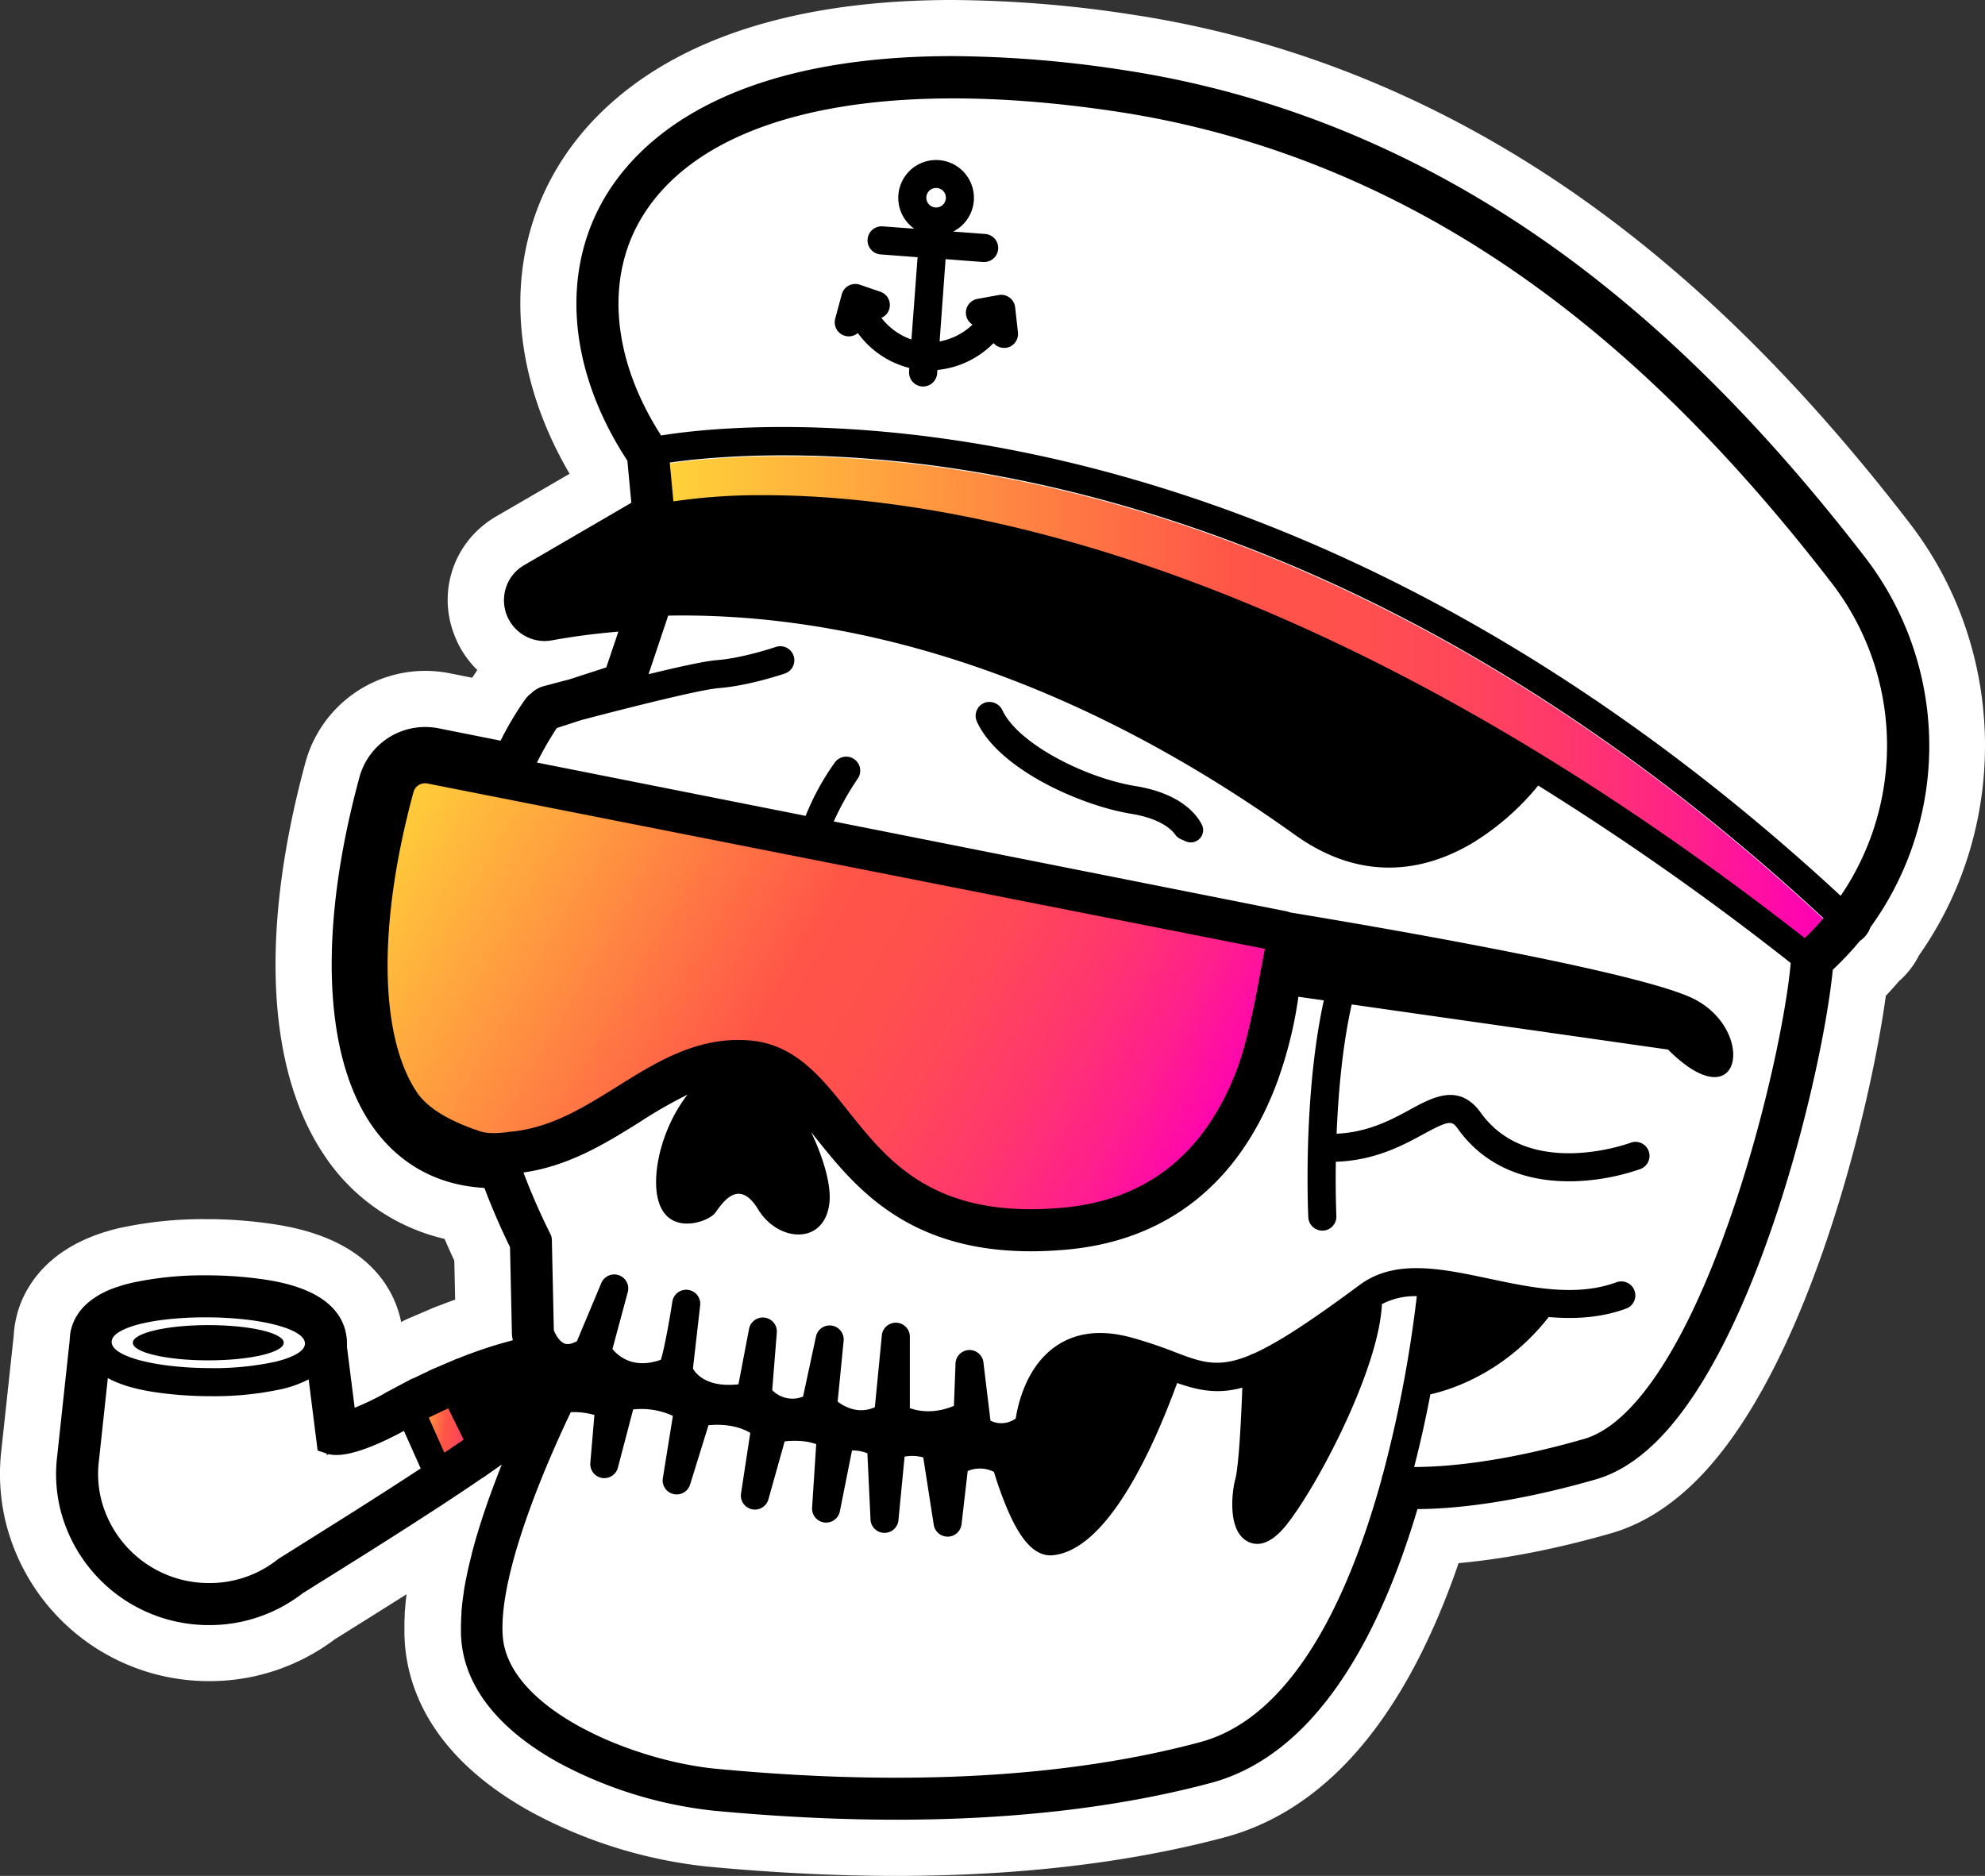 <?xml version="1.0" encoding="UTF-8" standalone="no"?>
<svg xmlns="http://www.w3.org/2000/svg" xmlns:xlink="http://www.w3.org/1999/xlink" viewBox="0 0 707.44 668.64"><rect x="0" y="0" width="707.44" height="668.64" fill="#333333" stroke="none"/><defs><style>.cls-1{fill:#fff;}.cls-2{fill:url(#NeverStressed_Sunrise);}.cls-3{fill:url(#NeverStressed_Sunrise-2);}.cls-4{fill:url(#NeverStressed_Sunrise-3);}</style><linearGradient id="NeverStressed_Sunrise" x1="142.88" y1="274.78" x2="420.07" y2="434.82" gradientUnits="userSpaceOnUse"><stop offset="0" stop-color="#ffd239"/><stop offset="0.49" stop-color="#ff5448"/><stop offset="0.58" stop-color="#ff514c"/><stop offset="0.68" stop-color="#ff4759"/><stop offset="0.78" stop-color="#ff376d"/><stop offset="0.88" stop-color="#ff218a"/><stop offset="0.98" stop-color="#ff05af"/><stop offset="1" stop-color="#ff00b6"/></linearGradient><linearGradient id="NeverStressed_Sunrise-2" x1="238.62" y1="248.58" x2="649.84" y2="248.58" xlink:href="#NeverStressed_Sunrise"/><linearGradient id="NeverStressed_Sunrise-3" x1="315.89" y1="51.73" x2="342.47" y2="51.73" gradientTransform="translate(-161.34 417.86) rotate(7.18)" xlink:href="#NeverStressed_Sunrise"/></defs><g id="Layer_2" data-name="Layer 2"><g id="Layer_4" data-name="Layer 4"><path class="cls-1" d="M319.38,668.64c-21.32,0-43.95-1.12-67.28-3.33a169.44,169.44,0,0,1-62.83-19.48c-35.07-19.41-43.83-43.51-45-60.32,0,0,0,0,0-.08-.06-.9-.1-1.83-.13-2.76,0,0,0-.73,0-.73,0-.8,0-1.57,0-2.35V579c0-.9,0-1.81.09-2.74,0-.06,0-.71,0-.71,0-.71.08-1.43.14-2.17,0,0,.05-.66.06-.72.07-.89.16-1.78.26-2.69,0,0,.14-1.28.2-1.72-7.81,4.94-15.29,9.62-21.94,13.78l-3.71,2.32a73.92,73.92,0,0,1-44.7,14.86h-.31A74.53,74.53,0,0,1,1.92,542.06,73,73,0,0,1,.46,517.14l4.42-41c.06-1.07.16-2.13.3-3.17,0-.09.07-.47.07-.47a39.63,39.63,0,0,1,.94-4.4c0-.12.17-.58.17-.58a35.78,35.78,0,0,1,1.47-4.1l.22-.5A38.74,38.74,0,0,1,10,459.18l.24-.39h0a40,40,0,0,1,2.29-3.37l.29-.37c.79-1,1.62-2,2.48-2.89l.26-.26c.84-.88,1.72-1.72,2.62-2.5l.23-.19h0c.87-.74,1.77-1.46,2.68-2.13a2,2,0,0,0,.23-.16c.87-.63,1.77-1.23,2.67-1.79l.21-.13c.87-.54,1.76-1.05,2.64-1.52l.18-.1c.84-.44,1.7-.87,2.57-1.28l.27-.12c.8-.37,1.62-.72,2.44-1.05l.12-.05c.79-.32,1.62-.63,2.46-.93l.15-.05c.76-.27,1.57-.54,2.38-.79l2.37-.69.25-.07c.68-.18,1.36-.36,2-.52l1-.21a139.32,139.32,0,0,1,30.16-3.07h1.15a157.64,157.64,0,0,1,18.89,1.2c4.36.55,13.43,1.69,22.39,5.24,17.69,7,24.3,18.87,26.72,27.59l.17.63c.18.68.33,1.35.47,2l.35-.16a22.24,22.24,0,0,1,2.19-1.08l9.2-3.94c.7-.3,1.41-.56,2.12-.79q2.73-1.08,5.37-2l-.3-13.93q-1.8-3.84-3.47-7.73a70.48,70.48,0,0,1-42.88-29.82c-20.56-30.52-22.94-80.23-6.7-140a44.3,44.3,0,0,1,42.73-32.64,43.74,43.74,0,0,1,8.62.85l8.08,1.6c.72-1.12,1.34-2,1.83-2.75a34.69,34.69,0,0,1-8.36-12.93,34.11,34.11,0,0,1,7.84-36.26,35.06,35.06,0,0,1,7.16-5.52L203,168.87c-22.12-37.76-23.47-78.75-3.3-110.87a98.11,98.11,0,0,1,14.06-17.47c15.44-15.29,36.19-26.42,61.68-33.09C294.23,2.5,315.74,0,339.3,0A432.94,432.94,0,0,1,403,5.13c59.88,9,116.27,32.74,167.6,70.56C609,104,645,140.24,680.64,186.55c34.54,44.84,35.77,107.83,3.26,154a29.8,29.8,0,0,1-5,7.14,29.4,29.4,0,0,1-2.2,2.12c-1.49,1.74-3,3.45-4.6,5.11-5.37,39.3-27.57,133.54-68,173.25-9.28,9.12-19.33,15.29-29.88,18.33-23.07,6.64-41.44,9.49-54.38,10.65-10.76,31.3-24.58,55.63-41.19,72.43-12.52,12.67-26.71,21.18-42.16,25.3C402.29,664,362.87,668.64,319.38,668.64Z"/><path class="cls-1" d="M661.89,328.26a105,105,0,0,0-1.08-126.45c-34.23-44.44-68.61-79.11-105.1-106-48-35.38-100.66-57.58-156.48-66-46.71-7-86.26-6.43-117.53,1.76-28.18,7.38-49.24,21.1-60.9,39.67-16.2,25.8-13.34,59.8,7.59,91.17l1.84,19.44-41,23.84a9.51,9.51,0,0,0,6.51,17.58,252.51,252.51,0,0,1,31.71-3.68L220,241.86l-15.58,5.07c-5.24,1.37-8.85,2.35-9.38,2.49a5,5,0,0,0-2.46,1.54,4.91,4.91,0,0,0-1.32,1.21,117.18,117.18,0,0,0-10.1,17.49l-25.89-5.14a19.31,19.31,0,0,0-22.35,13.82c-14.1,51.86-12.89,95.39,3.31,119.45a45.22,45.22,0,0,0,32.87,20.32,68.89,68.89,0,0,0,7,.49,241.09,241.09,0,0,0,10.58,24.74l.69,31.84a5.18,5.18,0,0,0,.2,1.3c.28.93,2.9,9.17,10.19,11.84,2.76,1,7.06,1.49,12.48-1.4a24.22,24.22,0,0,0,3.13,3.24,22.41,22.41,0,0,0-14.59,1.94,5,5,0,0,0-2,2.1c-1.21,2.38-29.73,58.6-27.58,89.58C170.25,599,181.37,612.9,201.35,624a145.42,145.42,0,0,0,53.08,16.46q34,3.23,64.92,3.22c41.38,0,78.46-4.32,110.75-12.93,37.73-10.06,59.25-56,71.23-97.9q1.46.06,3.36.06c10.59,0,31.66-1.49,62.67-10.42,48.37-13.92,77.92-143,80.91-179.16a104,104,0,0,0,11.09-11.76,4.82,4.82,0,0,0,1.33-1A4.93,4.93,0,0,0,661.89,328.26Zm-490.7,75c-3.89-1.31-17.05-5.69-22.53-13.84-13.56-20.14-14-60.19-1.28-107.13a4.27,4.27,0,0,1,5-3h0l298.41,58.91L448,353s-3.25,17.53-6.73,27C430,410.74,409.09,427.69,379,430.45c-45.93,4.22-62.3-16.33-76.74-34.46-9.76-12.25-19-23.83-35.15-25.14-1.35-.11-2.69-.16-4-.16-16.58,0-30,8.39-43,16.53-12.25,7.65-24,14.95-38.43,16.2C181.66,403.42,175.07,404.56,171.19,403.25ZM317.06,510.16l.59-.31.18.09ZM337,512.41a34.53,34.53,0,0,0,6.42-1.89,5,5,0,0,0,2,3l.31.21a25.15,25.15,0,0,0-7.05,2.45l-.15-.91A5,5,0,0,0,337,512.41Zm23.79,4.5a18.56,18.56,0,0,0,9.48-5.28,5,5,0,0,0,1.45-3.15c0-.14,1.32-14.08,10.06-20.27,4.63-3.29,10.85-3.93,18.47-1.9,3.72,1,7,2.06,9.89,3.12-17.82,49-32.13,54.33-35.58,54.87-2.82-1.52-8.09-12.85-11.22-24.19a5,5,0,0,0-1.79-2.65Zm120.54-44.18c-4.54,20.62-20.83,51.76-30.24,64a27.1,27.1,0,0,1-1.76,2.09,25.22,25.22,0,0,1,.55-8.93c1.86-6.7,2.73-30.27,3-39.23C460.29,487,469.36,481.28,481.31,472.73Z"/><path class="cls-2" d="M153.8,271.87l303.07,60.26s3.23,98.4-77.15,105.79-79-56.82-113.18-59.59S212,415.75,170,410.66c-40-4.83-48.65-61.17-29.85-130.35A11.78,11.78,0,0,1,153.8,271.87Z"/><path d="M404.65,280.18c-17.76-2.89-41.65-15-47.33-26.88a5.18,5.18,0,0,0-6.15-2.91,5,5,0,0,0-3,6.85c7.69,16.83,36.83,29.87,54.92,32.81,10.55,1.72,14.5,5.67,15.8,7.49a4.43,4.43,0,0,0,1.84,1.51l1.93.85a4.38,4.38,0,0,0,5.84-2.46h0a4.35,4.35,0,0,0-.16-3.48C426.49,290.33,420.87,282.82,404.65,280.18Z"/><path d="M301.22,119.72a4.85,4.85,0,0,0,1.3.18,5,5,0,0,0,3.2-1.19,32.52,32.52,0,0,0,18.35,12.44L324,132.4a5,5,0,0,0,4.61,5.35l.38,0a5,5,0,0,0,5-4.63l.1-1.25a32.59,32.59,0,0,0,20-9.57,5,5,0,0,0,3.72,1.7l.58,0a5,5,0,0,0,4.4-5.53l-1-8.95a5,5,0,0,0-5.86-4.36l-7.6,1.38a5,5,0,0,0-1.74,9.16,22.91,22.91,0,0,1-11.72,6L337,92.38l13.19,1,.37,0a5,5,0,0,0,.37-10l-11.23-.84a13,13,0,0,0,2.71-1.8,13.42,13.42,0,0,0,4.65-9.22h0a13.48,13.48,0,1,0-21.23,10l-11.25-.84a5,5,0,0,0-.75,10l13.19,1L324.83,121a23,23,0,0,1-10.7-7.7,5,5,0,0,0-.35-9.31l-7.32-2.5A5,5,0,0,0,300,104.9l-2.34,8.7A5,5,0,0,0,301.22,119.72ZM333.61,67h.26a3.47,3.47,0,0,1,3.22,3.74h0A3.48,3.48,0,1,1,333.61,67Z"/><path class="cls-3" d="M643.15,334.62c-55.45-43.41-111.08-78.54-165.4-104.48-44.43-21.2-88.1-36.34-129.8-45-31.44-6.52-56.89-8.38-75.68-8.38A212.76,212.76,0,0,0,239.93,179l-1.31-13.83c13.84-2,59.36-6.82,123,5.9,44.91,9,89.93,24.81,133.8,47.06C548.88,245.23,600.82,282,649.84,327.54A96.86,96.86,0,0,1,643.15,334.62Z"/><path class="cls-1" d="M143.74,504.43c-10.75,6-21.27,10.41-26,8.84l-4.18-33.08a8.42,8.42,0,0,0,.11-1.33c-.05-6.84-8.22-11.33-24.28-13.35a129.35,129.35,0,0,0-15.27-1A108.87,108.87,0,0,0,49.07,467c-9.52,2.28-14.32,6.11-14.28,11.36h0l-4.53,42a43.13,43.13,0,0,0,.8,14.68,44.7,44.7,0,0,0,71.05,24.66c15.16-9.49,35.49-22.12,54.12-34.46L146.31,503C145.39,503.52,144.52,504,143.74,504.43Z"/><path class="cls-4" d="M146.31,503l9.92,22.21c4.1-2.71,8.12-5.42,12-8.07l3.42-2.37-9.53-19.29C156.05,498.1,150.52,500.79,146.31,503Z"/><path d="M664.79,198.76C630.28,154,595.57,119,558.71,91.79,510,55.92,456.63,33.42,400,24.91A412,412,0,0,0,339.3,20c-21.86,0-41.65,2.28-58.84,6.78-22,5.78-39.77,15.18-52.68,28a78.35,78.35,0,0,0-11.19,13.89c-17.06,27.17-14.44,62.8,7,95.54l1.41,15-38.19,22.23a15.27,15.27,0,0,0-3.06,2.35A14.54,14.54,0,0,0,194,228.49a15.32,15.32,0,0,0,2.7-.25c7.63-1.39,15.57-2.43,23.68-3.1l-4.3,12.74L203,242.13c-5.12,1.34-8.65,2.29-9.28,2.46a10,10,0,0,0-4.44,2.57,8.4,8.4,0,0,0-.8.65,10,10,0,0,0-1.24,1.38A111.17,111.17,0,0,0,178.41,264l-22.15-4.41a24.13,24.13,0,0,0-4.72-.46A24.28,24.28,0,0,0,128.11,277c-14.48,53.26-13,98.29,4,123.55,8.67,12.88,21.26,20.66,36.41,22.49,1.37.17,2.74.3,4.12.38,2.68,7.1,5.75,14.18,9.13,21.11l.67,30.73a10.29,10.29,0,0,0,.36,2.45,153.69,153.69,0,0,0-19.44,6.44,4,4,0,0,0-.8.27l-9.21,3.94a4.64,4.64,0,0,0-.79.43c-1.76.81-3.5,1.64-5.19,2.47a5.26,5.26,0,0,0-1,.4l-8.85,4.7a7.39,7.39,0,0,0-.66.42,96.67,96.67,0,0,1-10.46,5l-2.74-21.68c0-.46,0-.9,0-1.33a17.43,17.43,0,0,0-.15-2.2l-.07-.52c-.1-.61-.22-1.22-.38-1.85,0-.06,0-.2-.07-.26-4.12-14.8-24.63-17.39-32.35-18.36a141.1,141.1,0,0,0-16.46-1H73.14a119,119,0,0,0-25.76,2.58l-.67.14-1.58.41-.09,0c-.56.16-1.13.32-1.74.51l-1.68.56-.09,0c-.57.2-1.13.41-1.67.63l-.11,0c-.56.23-1.12.47-1.62.7l-.15.07c-.55.26-1.1.53-1.61.8l-.14.07c-.54.29-1.07.6-1.59.92l-.12.08c-.53.32-1,.67-1.53,1l-.13.1c-.49.36-1,.75-1.46,1.15a1.54,1.54,0,0,1-.13.12c-.46.4-.92.84-1.36,1.29l-.13.14c-.43.45-.84.93-1.24,1.44l-.13.16c-.38.51-.74,1.05-1.07,1.59l-.13.21a18,18,0,0,0-.9,1.75l-.09.22a16.14,16.14,0,0,0-.69,1.93l-.07.21A18.84,18.84,0,0,0,25,475.5l0,.21c-.08.63-.14,1.29-.16,1.94l-4.49,41.63a52.92,52.92,0,0,0,1,18.1,54.54,54.54,0,0,0,52.91,41.86h.27a54.18,54.18,0,0,0,33.33-11.33l4.48-2.81c12.85-8,28.82-18,44.13-28l.37-.22,8.45-5.6.26-.18c2.24-1.5,4.36-2.93,6.4-4.33a5.07,5.07,0,0,0,.67-.39l6.21-4.38c-.43,1.07-.86,2.15-1.28,3.25L176.51,528c-.29.75-.57,1.51-.86,2.28l-1.05,2.88c-.28.77-.56,1.54-.82,2.31l-.07.2c-.25.71-.5,1.42-.74,2.13l-1,3-.75,2.33-.19.6c-.19.63-.76,2.47-.76,2.47-.23.78-.47,1.56-.69,2.33l-.14.48-.55,2-.18.64c-.2.75-.41,1.51-.6,2.26a.45.45,0,0,0,0,.11c-.2.78-.4,1.56-.59,2.34l-.16.66c-.15.63-.29,1.26-.44,1.9l-.12.51c-.17.77-.33,1.54-.49,2.3l-.11.57c-.13.61-.25,1.22-.37,1.85l-.11.6c-.14.77-.27,1.53-.4,2.3l0,.29c-.11.66-.2,1.32-.3,2l-.09.65-.25,2,0,.23c-.08.74-.15,1.47-.22,2.2l0,.58c0,.58-.08,1.15-.11,1.73l0,.53c0,.71-.06,1.42-.07,2.12v.42c0,.58,0,1.15,0,1.72v.58c0,.69.05,1.36.1,2v0c1.18,17,13.19,32.28,34.73,44.2a150.59,150.59,0,0,0,55,17.07c22.71,2.15,44.71,3.24,65.4,3.24,41.75,0,79.44-4.41,112-13.1,12-3.19,23.1-9.94,33.09-20,16.6-16.8,30.25-42.91,40.58-77.63,10.32,0,32-1.49,63.68-10.61,7.31-2.11,14.51-6.61,21.39-13.37,36.79-36.18,59.48-133,62.94-168.24.56-.53,1.12-1.06,1.67-1.6a110.94,110.94,0,0,0,8-8.69,9.52,9.52,0,0,0,1.64-1.38,9.85,9.85,0,0,0,2.09-3.44A110.19,110.19,0,0,0,664.79,198.76ZM116.43,518.6l.74-.29c2.79.68,9.58,1,26.79-8.29l4.66,10.43,1.31,2.95c-15.61,10.26-32.11,20.58-45.55,29l-4.92,3.08-.44.31a39,39,0,0,1-24.69,8.47,39.57,39.57,0,0,1-38.4-30.37,37.75,37.75,0,0,1-.7-13l3.2-29.7c6.84,3.79,15.88,4.94,20,5.46a137.43,137.43,0,0,0,15.87,1h1a112.82,112.82,0,0,0,25.29-2.57,39.77,39.77,0,0,0,9.41-3.43l3.2,25.37,3,1,.2.07ZM499.56,208.73C454.81,186.08,408.86,170,363,160.85c-67.9-13.49-114.74-7.7-127.39-5.63-17.68-27.51-20.09-56.7-6.33-78.61,22.67-36.11,84.08-49.55,168.47-36.87,54.19,8.15,105.35,29.72,152,64.13,35.73,26.32,69.45,60.36,103.1,104A95,95,0,0,1,656,319.3C606.38,273.36,553.78,236.17,499.56,208.73ZM255.37,630.47c-30-2.84-74.39-21.34-76.2-47.38-1.63-23.47,17.58-65.83,24.26-79.75a27.26,27.26,0,0,1,8.41,1l-1.45,17.09a5,5,0,0,0,9.82,1.69l5.45-20.74a26.64,26.64,0,0,1,14.15,2.28l-3.58,22.22a5,5,0,0,0,9.71,2.28L252.5,508c3.53-.33,9.82-.34,14.89,2.74l-3.29,21.56a5,5,0,0,0,9.76,2.1l5.79-20.64c3.14-.35,7.63-.39,11.24,1l-1.46,22.57a5,5,0,0,0,9.9,1.3L303.65,517a14,14,0,0,1,5.48,1l1.1,23.24a5,5,0,0,0,10,.25l2.16-22.3a14.8,14.8,0,0,1,6.65.29l3.74,24a5,5,0,0,0,9.91-.2l2.19-18.94a11,11,0,0,1,9.36.3,129.67,129.67,0,0,0,4.68,13.06c3.21,7.53,8.39,17.45,16.33,16.64,19.37-1.93,35.54-37.49,44.28-61.39,8,2.79,14.59,4,23.23,1.66-.46,12.6-1.35,28.47-2.51,32.62-1,3.48-3.21,18.39,4.5,22.25a7.32,7.32,0,0,0,3.34.82c3.44,0,7.1-2.49,10.92-7.45,11.5-14.9,32.49-55.49,33.49-78A25.23,25.23,0,0,1,504.94,462a450.34,450.34,0,0,1-12.11,63.56,4.94,4.94,0,0,0-.39,1.34s0,.07,0,.11c-11.09,40.31-30.85,85-64.9,94C380.3,633.64,322.38,636.81,255.37,630.47ZM509.77,497c8-1.82,26.83-8,42.18-27.56,9.21.79,18.6.31,27.7-3.05a5,5,0,0,0-3.46-9.38c-14.35,5.3-30.22,2-45.56-1.27-17.22-3.63-33.49-7.05-46.08,2.27h0c-17.93,13.3-29.43,20.77-37.92,24.52a5.14,5.14,0,0,0-1.25.54c-11.34,4.69-17.23,2.46-26.68-1.14a154.17,154.17,0,0,0-15.87-5.29c-10.63-2.83-19.65-1.68-26.83,3.4-10.25,7.27-13.2,20.41-14,25.54a8.65,8.65,0,0,1-9,.79L350.53,486a5,5,0,0,0-10,.4l-.56,14.7c-7.22,3-12.81,1.85-15.71.8V476.7a5,5,0,0,0-10-.48l-2.47,25.36c-5.83,2.61-10.8-.13-13.26-2l2.14-21.69a5,5,0,0,0-9.86-1.54l-4.6,21.44a10.06,10.06,0,0,1-11-2.31L276.85,475a5,5,0,0,0-9.9-1.31l-3.77,19.73c-11.11,1.22-15.07-3.59-16.22-5.6l2.57-22.52a5,5,0,0,0-9.91-1.33c-1.21,7.86-3,17.23-4.08,20.68-9.62,3.48-15.09-1.17-17.27-3.8l5.46-20.27a5,5,0,0,0-9.44-3.24l-8.68,20.71c-1.42.76-3.06,1.32-4.36.85-1.83-.65-3.27-3.21-3.87-4.75l-.7-32.17a4.92,4.92,0,0,0-.52-2.13,230.32,230.32,0,0,1-9.6-21.93c16.4-2.34,29.53-10.55,41.47-18a164.54,164.54,0,0,1,17-9.75c-8,10.24-12.21,24.67-11,34.71,2.08,16.65,18.31,10.82,20.81,7.49s8.32-12.9,15.39-1.25,23.72,12.9,25.38-2.49c.67-6.22-2.13-15.87-6.52-25.09l1.41,1.76C304.41,422.73,323,446,367.42,446c4.1,0,8.42-.2,13-.62,36-3.31,61.93-24.26,75.08-60.58a150.06,150.06,0,0,0,7.24-29.52l9.06,1.29c-7.48,34.07-5.62,75.53-5.53,77.31a5,5,0,0,0,5,4.76h.24a5,5,0,0,0,4.76-5.24c0-.18-.36-7.93-.19-19.31,13.95-.45,24-5.89,31.27-9.87,9.45-5.14,10.15-4.75,12.29-1.78,8.76,12.19,22.36,18.61,39.41,18.61l1.69,0a79.19,79.19,0,0,0,23.81-4.34,5,5,0,1,0-3.54-9.35c-.36.13-36,13.25-53.25-10.72-7.69-10.7-17-5.64-25.19-1.17-6.67,3.63-14.95,8.12-26.21,8.62.56-14,2-31,5.38-46.07l112.73,16.08c25.86,25.83,31.68-6.2,9.63-17.85-18.15-9.59-111.83-25.66-144.41-31.05a8.34,8.34,0,0,0-1.34-.41l-161.2-32a100.36,100.36,0,0,1,8.47-15.15,5,5,0,1,0-8.2-5.72,90.55,90.55,0,0,0-10.3,18.88l-95.76-19a120.81,120.81,0,0,1,7.07-12.3l8.84-2.87c16.59-4.36,42.24-10.83,48.88-11.36,10.91-.87,23.18-5.07,23.7-5.25a5,5,0,0,0-3.26-9.45c-.12,0-11.61,4-21.24,4.74-4.15.33-13.81,2.45-24.21,5l7-20.88C292,218.45,371,232.7,461.91,297.85c11.79,8.34,23,11.39,33.12,11.39,11.69,0,21.89-4.08,29.75-8.76A92.07,92.07,0,0,0,548.2,280a993.8,993.8,0,0,1,90,63.25c-1.52,17.28-9,55.17-22.13,92.48-15.76,44.73-34.06,72.14-51.52,77.16-30.61,8.82-51.11,10-60.56,10C506.36,513.72,508.26,505,509.77,497ZM147.38,282.28a4.27,4.27,0,0,1,5-3h0l298.41,58.91L448,353s-3.25,17.53-6.73,27C430,410.74,409.09,427.69,379,430.45c-45.93,4.22-62.3-16.33-76.74-34.46-9.76-12.25-19-23.83-35.15-25.14-1.35-.11-2.69-.16-4-.16-16.58,0-30,8.39-43.06,16.53-12.24,7.65-23.94,14.95-38.42,16.2,0,0-6.59,1.14-10.47-.17s-17.05-5.69-22.53-13.84C135.1,369.27,134.62,329.22,147.38,282.28Zm495.81,52.08C587.74,291,532.12,255.81,477.79,229.88c-44.43-21.2-88.1-36.34-129.8-45-31.44-6.52-56.89-8.38-75.68-8.38A212.87,212.87,0,0,0,240,178.71l-1.3-13.83c13.83-2,59.35-6.82,122.94,5.89,44.92,9,89.93,24.82,133.8,47.07C548.92,245,600.87,281.78,649.88,327.28A92.74,92.74,0,0,1,643.19,334.36ZM159.74,502l4.81,9.74.69,1.4c-2.18,1.5-4.45,3-6.86,4.65l-5.57-12.49C155,504.2,157.38,503.09,159.74,502ZM50.24,471.84a72.42,72.42,0,0,1,7.68-1.38,120.9,120.9,0,0,1,15.26-.91h.92a124.06,124.06,0,0,1,14.68.92c6.75.85,13.82,2.51,17.44,4.94,1.53,1,2.45,2.19,2.46,3.48h0c0,3.56-7.3,5.7-10.45,6.46a103.48,103.48,0,0,1-23.86,2.29,125.88,125.88,0,0,1-14.68-.93c-9.59-1.2-19.86-4.05-19.9-8.41h0a3.06,3.06,0,0,1,.68-1.85C42.36,474,47.68,472.45,50.24,471.84Z"/><path d="M74.24,484.88c14.85,0,26.89-2.82,26.88-6.29s-12-6.28-26.89-6.28-26.89,2.83-26.89,6.3S59.39,484.89,74.24,484.88Z"/></g></g></svg>